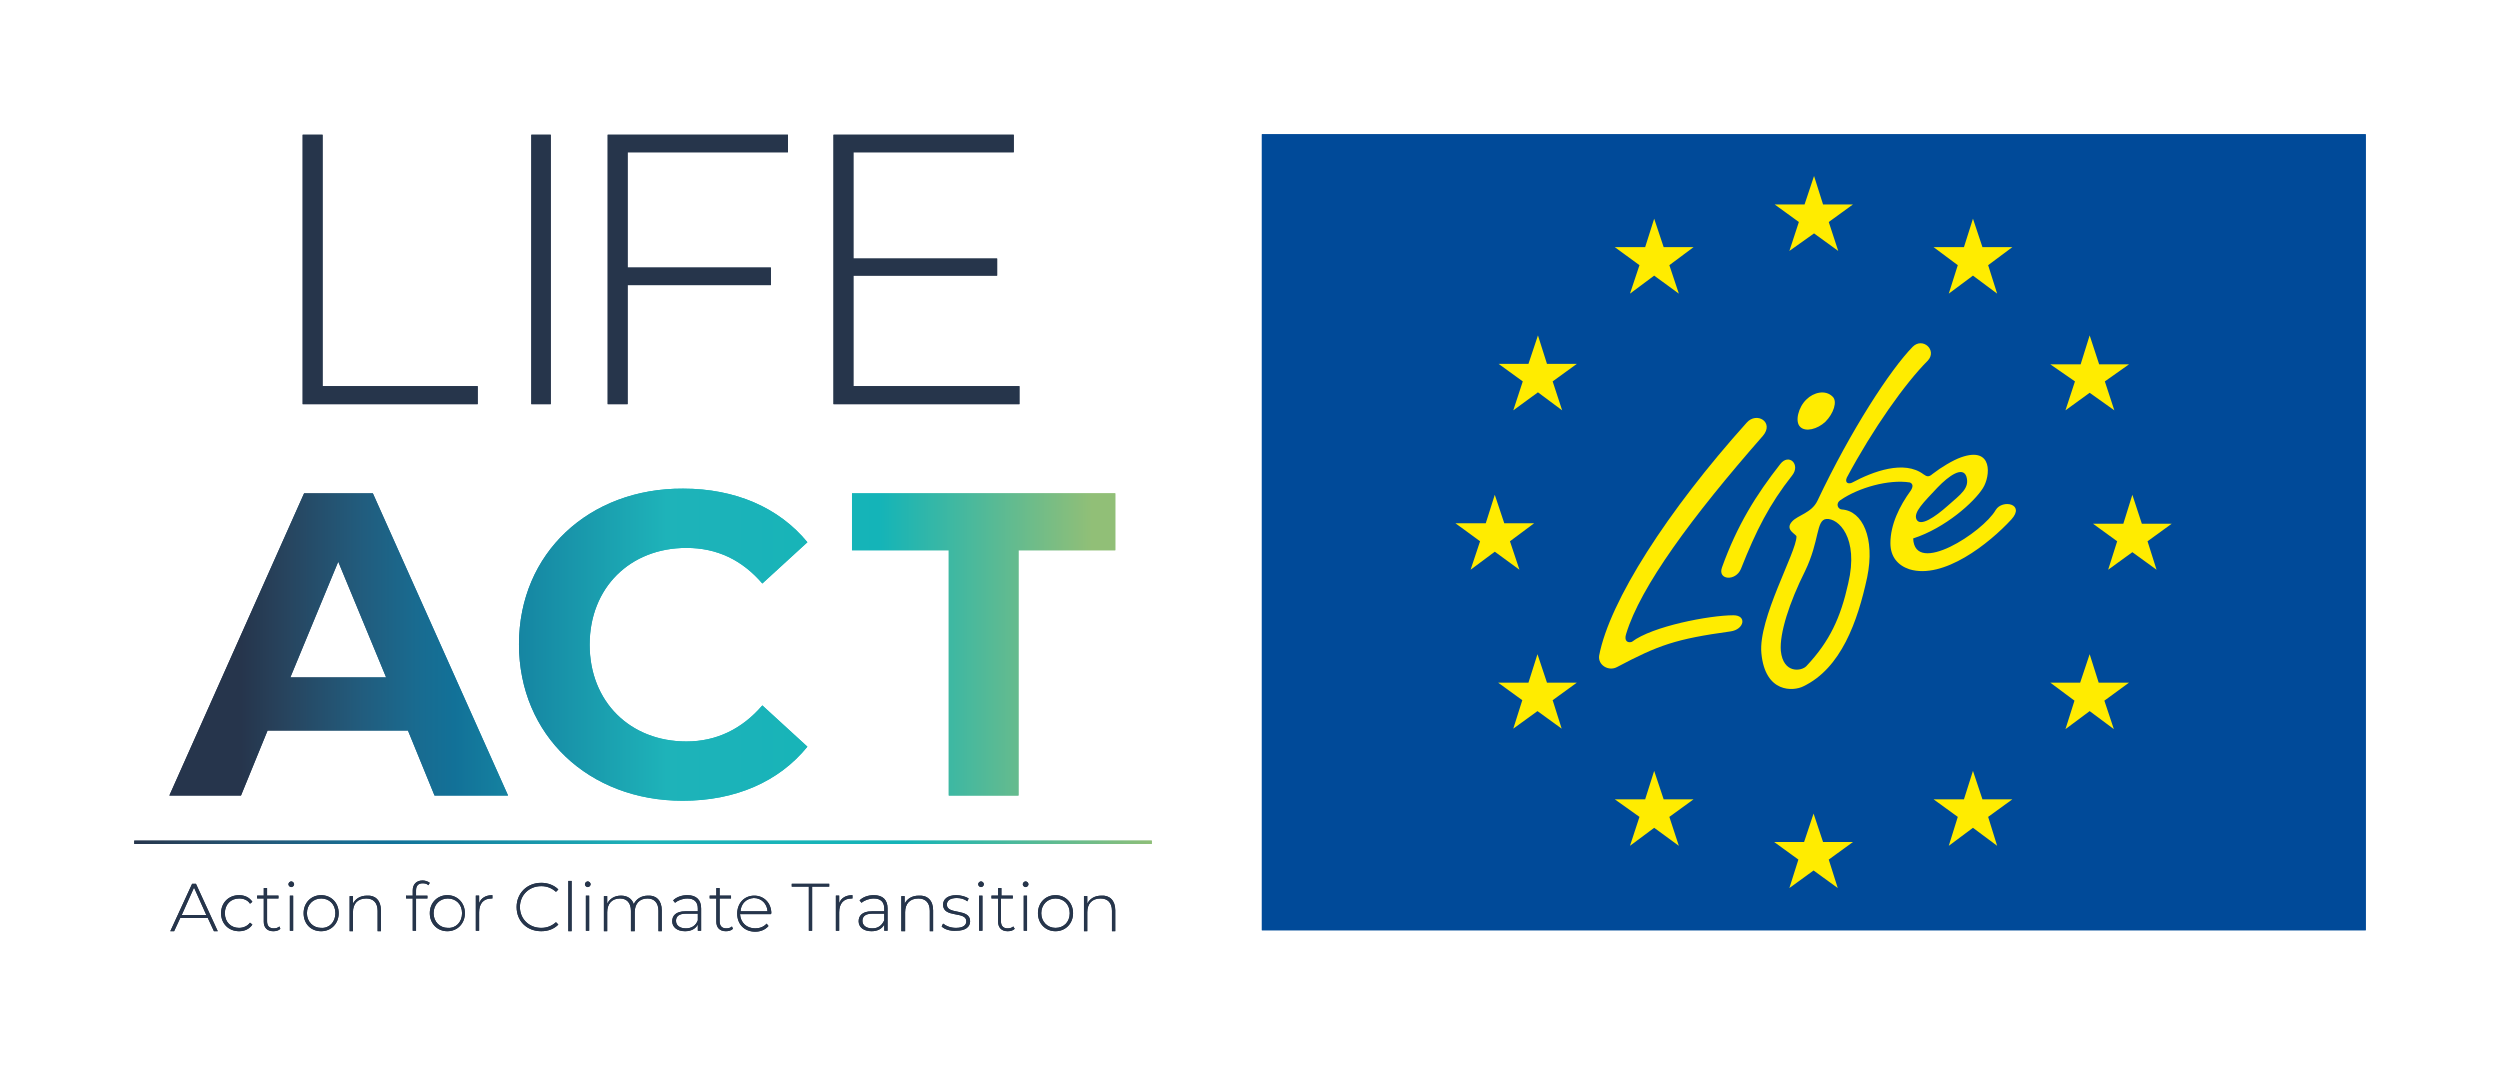 <?xml version="1.0" encoding="utf-8"?>
<!-- Generator: Adobe Illustrator 27.9.0, SVG Export Plug-In . SVG Version: 6.00 Build 0)  -->
<svg version="1.1" id="Layer_1" xmlns="http://www.w3.org/2000/svg" xmlns:xlink="http://www.w3.org/1999/xlink" x="0px" y="0px"
	 viewBox="0 0 527 224.7" style="enable-background:new 0 0 527 224.7;" xml:space="preserve">
<style type="text/css">
	.st0{fill:#26354B;}
	.st1{clip-path:url(#SVGID_00000170273535373016262790000000111920308675600528_);fill:#26354B;}
	
		.st2{clip-path:url(#SVGID_00000101791046636211693420000006437898632783459213_);fill:url(#SVGID_00000001625391750719965710000003260308684004469141_);}
	
		.st3{clip-path:url(#SVGID_00000039091986898104440950000000300940682295283895_);fill:url(#SVGID_00000109709899634253337690000017063948306746176385_);}
	.st4{clip-path:url(#SVGID_00000011021396402610471400000015037802051780487328_);fill:#26354B;}
	
		.st5{clip-path:url(#SVGID_00000145739020808149420960000014236007068476544659_);fill:url(#SVGID_00000112624595983076321700000002013939954384796814_);}
	
		.st6{clip-path:url(#SVGID_00000141444455015893712390000005121318554970346914_);fill:url(#SVGID_00000008859754216889440310000007228840092074844800_);}
	.st7{fill:#004A99;}
	.st8{fill-rule:evenodd;clip-rule:evenodd;fill:#FFEC00;}
	
		.st9{clip-path:url(#SVGID_00000086656430809522910460000009576178837946085265_);fill-rule:evenodd;clip-rule:evenodd;fill:#FFEC00;}
	
		.st10{clip-path:url(#SVGID_00000136386952583892315900000012346459043071464869_);fill-rule:evenodd;clip-rule:evenodd;fill:#FFEC00;}
</style>
<g>
	<path class="st0" d="M40.9,187.1l2.6,5.8h-5.2L40.9,187.1z M40.5,186.3l-4.6,10h0.8l1.3-2.8h5.8l1.3,2.8h0.8l-4.6-10H40.5z"/>
	<g>
		<defs>
			<rect id="SVGID_1_" x="28.3" y="28.4" width="214.5" height="167.9"/>
		</defs>
		<clipPath id="SVGID_00000109028072891911952220000010960881544024192384_">
			<use xlink:href="#SVGID_1_"  style="overflow:visible;"/>
		</clipPath>
		<path style="clip-path:url(#SVGID_00000109028072891911952220000010960881544024192384_);fill:#26354B;" d="M46.6,192.5
			c0-2.2,1.6-3.8,3.8-3.8c1.2,0,2.2,0.5,2.8,1.4l-0.5,0.4c-0.5-0.8-1.4-1.1-2.3-1.1c-1.8,0-3,1.3-3,3.1c0,1.9,1.3,3.1,3,3.1
			c0.9,0,1.8-0.4,2.3-1.1l0.5,0.4c-0.6,0.9-1.6,1.4-2.8,1.4C48.2,196.3,46.6,194.7,46.6,192.5"/>
		<path style="clip-path:url(#SVGID_00000109028072891911952220000010960881544024192384_);fill:#26354B;" d="M59.1,195.8
			c-0.4,0.4-1,0.5-1.5,0.5c-1.3,0-2-0.8-2-2v-4.9h-1.4v-0.6h1.4v-1.6h0.7v1.6h2.4v0.6h-2.4v4.8c0,1,0.5,1.5,1.4,1.5
			c0.4,0,0.9-0.1,1.2-0.4L59.1,195.8z"/>
		<path style="clip-path:url(#SVGID_00000109028072891911952220000010960881544024192384_);fill:#26354B;" d="M60.8,186.4
			c0-0.3,0.3-0.6,0.6-0.6s0.6,0.3,0.6,0.6c0,0.3-0.3,0.6-0.6,0.6S60.8,186.7,60.8,186.4 M61.1,188.8h0.7v7.4h-0.7V188.8z"/>
		<path style="clip-path:url(#SVGID_00000109028072891911952220000010960881544024192384_);fill:#26354B;" d="M64,192.5
			c0-2.2,1.6-3.8,3.7-3.8c2.1,0,3.7,1.6,3.7,3.8c0,2.2-1.6,3.8-3.7,3.8C65.5,196.3,64,194.7,64,192.5 M70.7,192.5
			c0-1.9-1.3-3.1-3-3.1c-1.7,0-3,1.3-3,3.1s1.3,3.1,3,3.1C69.4,195.7,70.7,194.4,70.7,192.5"/>
		<path style="clip-path:url(#SVGID_00000109028072891911952220000010960881544024192384_);fill:#26354B;" d="M80.3,191.9v4.4h-0.7
			v-4.3c0-1.7-0.9-2.6-2.4-2.6c-1.8,0-2.8,1.1-2.8,2.9v4h-0.7v-7.4h0.7v1.6c0.5-1,1.5-1.7,3-1.7C79.1,188.7,80.3,189.8,80.3,191.9"
			/>
		<path style="clip-path:url(#SVGID_00000109028072891911952220000010960881544024192384_);fill:#26354B;" d="M87.7,187.7v1.1h2.4
			v0.6h-2.4v6.8H87v-6.8h-1.4v-0.6H87v-1.1c0-1.2,0.7-2.1,2.1-2.1c0.5,0,1.1,0.2,1.5,0.5l-0.3,0.5c-0.3-0.3-0.7-0.4-1.2-0.4
			C88.2,186.2,87.7,186.7,87.7,187.7"/>
		<path style="clip-path:url(#SVGID_00000109028072891911952220000010960881544024192384_);fill:#26354B;" d="M90.6,192.5
			c0-2.2,1.6-3.8,3.7-3.8s3.7,1.6,3.7,3.8c0,2.2-1.6,3.8-3.7,3.8S90.6,194.7,90.6,192.5 M97.4,192.5c0-1.9-1.3-3.1-3-3.1
			c-1.7,0-3,1.3-3,3.1s1.3,3.1,3,3.1C96.1,195.7,97.4,194.4,97.4,192.5"/>
		<path style="clip-path:url(#SVGID_00000109028072891911952220000010960881544024192384_);fill:#26354B;" d="M103.8,188.7v0.7
			c-0.1,0-0.1,0-0.2,0c-1.7,0-2.6,1.1-2.6,2.9v3.9h-0.7v-7.4h0.7v1.6C101.4,189.3,102.4,188.7,103.8,188.7"/>
		<path style="clip-path:url(#SVGID_00000109028072891911952220000010960881544024192384_);fill:#26354B;" d="M108.9,191.2
			c0-2.9,2.2-5.1,5.2-5.1c1.4,0,2.7,0.5,3.6,1.4l-0.5,0.5c-0.9-0.8-1.9-1.2-3.1-1.2c-2.6,0-4.5,1.9-4.5,4.4s1.9,4.4,4.5,4.4
			c1.2,0,2.2-0.4,3.1-1.2l0.5,0.5c-0.9,0.9-2.1,1.4-3.6,1.4C111.1,196.3,108.9,194.2,108.9,191.2"/>
		
			<rect x="119.8" y="185.7" style="clip-path:url(#SVGID_00000109028072891911952220000010960881544024192384_);fill:#26354B;" width="0.7" height="10.6"/>
		<path style="clip-path:url(#SVGID_00000109028072891911952220000010960881544024192384_);fill:#26354B;" d="M123.3,186.4
			c0-0.3,0.3-0.6,0.6-0.6s0.6,0.3,0.6,0.6c0,0.3-0.3,0.6-0.6,0.6S123.3,186.7,123.3,186.4 M123.5,188.8h0.7v7.4h-0.7V188.8z"/>
		<path style="clip-path:url(#SVGID_00000109028072891911952220000010960881544024192384_);fill:#26354B;" d="M139.5,191.9v4.4h-0.7
			v-4.3c0-1.7-0.9-2.6-2.3-2.6c-1.7,0-2.7,1.1-2.7,2.9v4H133v-4.3c0-1.7-0.9-2.6-2.3-2.6c-1.7,0-2.7,1.1-2.7,2.9v4h-0.7v-7.4h0.7
			v1.6c0.5-1,1.5-1.7,2.9-1.7c1.3,0,2.3,0.6,2.7,1.8c0.5-1.1,1.6-1.8,3-1.8C138.3,188.7,139.5,189.8,139.5,191.9"/>
		<path style="clip-path:url(#SVGID_00000109028072891911952220000010960881544024192384_);fill:#26354B;" d="M147.8,191.5v4.7h-0.7
			v-1.3c-0.5,0.9-1.4,1.4-2.7,1.4c-1.7,0-2.7-0.9-2.7-2.1c0-1.1,0.7-2.1,2.8-2.1h2.6v-0.6c0-1.4-0.8-2.1-2.2-2.1c-1,0-2,0.4-2.6,0.9
			l-0.4-0.5c0.7-0.7,1.8-1.1,3-1.1C146.8,188.7,147.8,189.7,147.8,191.5 M147.1,194v-1.4h-2.5c-1.5,0-2.1,0.6-2.1,1.5
			c0,1,0.8,1.6,2.1,1.6C145.8,195.7,146.7,195.1,147.1,194"/>
		<path style="clip-path:url(#SVGID_00000109028072891911952220000010960881544024192384_);fill:#26354B;" d="M154.5,195.8
			c-0.4,0.4-1,0.5-1.5,0.5c-1.3,0-2-0.8-2-2v-4.9h-1.4v-0.6h1.4v-1.6h0.7v1.6h2.4v0.6h-2.4v4.8c0,1,0.5,1.5,1.4,1.5
			c0.4,0,0.9-0.1,1.2-0.4L154.5,195.8z"/>
		<path style="clip-path:url(#SVGID_00000109028072891911952220000010960881544024192384_);fill:#26354B;" d="M162.5,192.7H156
			c0.1,1.8,1.4,3,3.2,3c0.9,0,1.8-0.3,2.4-1l0.4,0.5c-0.7,0.8-1.7,1.2-2.8,1.2c-2.3,0-3.8-1.6-3.8-3.8c0-2.2,1.5-3.8,3.6-3.8
			c2,0,3.6,1.5,3.6,3.8C162.5,192.5,162.5,192.6,162.5,192.7 M156.1,192.1h5.7c-0.1-1.6-1.3-2.8-2.9-2.8
			C157.3,189.4,156.2,190.5,156.1,192.1"/>
		<polygon style="clip-path:url(#SVGID_00000109028072891911952220000010960881544024192384_);fill:#26354B;" points="170.5,186.9 
			166.9,186.9 166.9,186.3 174.8,186.3 174.8,186.9 171.2,186.9 171.2,196.2 170.5,196.2 		"/>
		<path style="clip-path:url(#SVGID_00000109028072891911952220000010960881544024192384_);fill:#26354B;" d="M179.7,188.7v0.7
			c-0.1,0-0.1,0-0.2,0c-1.7,0-2.6,1.1-2.6,2.9v3.9h-0.7v-7.4h0.7v1.6C177.3,189.3,178.3,188.7,179.7,188.7"/>
		<path style="clip-path:url(#SVGID_00000109028072891911952220000010960881544024192384_);fill:#26354B;" d="M187.1,191.5v4.7h-0.7
			v-1.3c-0.5,0.9-1.4,1.4-2.7,1.4c-1.7,0-2.7-0.9-2.7-2.1c0-1.1,0.7-2.1,2.8-2.1h2.6v-0.6c0-1.4-0.8-2.1-2.2-2.1c-1,0-2,0.4-2.6,0.9
			l-0.4-0.5c0.7-0.7,1.8-1.1,3-1.1C186.1,188.7,187.1,189.7,187.1,191.5 M186.4,194v-1.4h-2.5c-1.5,0-2.1,0.6-2.1,1.5
			c0,1,0.8,1.6,2.1,1.6C185.1,195.7,185.9,195.1,186.4,194"/>
		<path style="clip-path:url(#SVGID_00000109028072891911952220000010960881544024192384_);fill:#26354B;" d="M196.7,191.9v4.4H196
			v-4.3c0-1.7-0.9-2.6-2.4-2.6c-1.8,0-2.8,1.1-2.8,2.9v4H190v-7.4h0.7v1.6c0.5-1,1.5-1.7,3-1.7C195.5,188.7,196.7,189.8,196.7,191.9
			"/>
		<path style="clip-path:url(#SVGID_00000109028072891911952220000010960881544024192384_);fill:#26354B;" d="M198.5,195.3l0.3-0.6
			c0.6,0.5,1.6,0.9,2.7,0.9c1.6,0,2.2-0.6,2.2-1.4c0-2.2-4.9-0.6-4.9-3.5c0-1.1,0.9-2,2.8-2c0.9,0,2,0.3,2.6,0.7l-0.3,0.6
			c-0.6-0.5-1.4-0.7-2.2-0.7c-1.5,0-2.1,0.6-2.1,1.4c0,2.2,4.9,0.7,4.9,3.5c0,1.2-1,2-2.9,2C200.3,196.3,199.1,195.9,198.5,195.3"/>
		<path style="clip-path:url(#SVGID_00000109028072891911952220000010960881544024192384_);fill:#26354B;" d="M206.2,186.4
			c0-0.3,0.3-0.6,0.6-0.6c0.3,0,0.6,0.3,0.6,0.6c0,0.3-0.3,0.6-0.6,0.6C206.5,187,206.2,186.7,206.2,186.4 M206.4,188.8h0.7v7.4
			h-0.7V188.8z"/>
		<path style="clip-path:url(#SVGID_00000109028072891911952220000010960881544024192384_);fill:#26354B;" d="M213.9,195.8
			c-0.4,0.4-1,0.5-1.5,0.5c-1.3,0-2-0.8-2-2v-4.9h-1.4v-0.6h1.4v-1.6h0.7v1.6h2.4v0.6H211v4.8c0,1,0.5,1.5,1.4,1.5
			c0.4,0,0.9-0.1,1.2-0.4L213.9,195.8z"/>
		<path style="clip-path:url(#SVGID_00000109028072891911952220000010960881544024192384_);fill:#26354B;" d="M215.6,186.4
			c0-0.3,0.3-0.6,0.6-0.6c0.3,0,0.6,0.3,0.6,0.6c0,0.3-0.3,0.6-0.6,0.6C215.9,187,215.6,186.7,215.6,186.4 M215.8,188.8h0.7v7.4
			h-0.7V188.8z"/>
		<path style="clip-path:url(#SVGID_00000109028072891911952220000010960881544024192384_);fill:#26354B;" d="M218.8,192.5
			c0-2.2,1.6-3.8,3.7-3.8s3.7,1.6,3.7,3.8c0,2.2-1.6,3.8-3.7,3.8S218.8,194.7,218.8,192.5 M225.5,192.5c0-1.9-1.3-3.1-3-3.1
			s-3,1.3-3,3.1s1.3,3.1,3,3.1S225.5,194.4,225.5,192.5"/>
		<path style="clip-path:url(#SVGID_00000109028072891911952220000010960881544024192384_);fill:#26354B;" d="M235.1,191.9v4.4h-0.7
			v-4.3c0-1.7-0.9-2.6-2.4-2.6c-1.8,0-2.8,1.1-2.8,2.9v4h-0.7v-7.4h0.7v1.6c0.5-1,1.5-1.7,3-1.7
			C233.9,188.7,235.1,189.8,235.1,191.9"/>
	</g>
	<g>
		<defs>
			<rect id="SVGID_00000126300249080616673820000015101405337864580528_" x="28.3" y="177.2" width="214.5" height="0.7"/>
		</defs>
		<clipPath id="SVGID_00000083084250017049126460000011490187086775604631_">
			<use xlink:href="#SVGID_00000126300249080616673820000015101405337864580528_"  style="overflow:visible;"/>
		</clipPath>
		
			<linearGradient id="SVGID_00000013876775667794016200000018139920369143162250_" gradientUnits="userSpaceOnUse" x1="-283.359" y1="467.201" x2="-282.359" y2="467.201" gradientTransform="matrix(214.489 0 0 -214.489 60805.82 100387.258)">
			<stop  offset="0" style="stop-color:#26354C"/>
			<stop  offset="5.204956e-02" style="stop-color:#27445E"/>
			<stop  offset="0.137" style="stop-color:#225B7C"/>
			<stop  offset="0.206" style="stop-color:#196B90"/>
			<stop  offset="0.25" style="stop-color:#127198"/>
			<stop  offset="0.5" style="stop-color:#1EB3B9"/>
			<stop  offset="0.75" style="stop-color:#14B4B8"/>
			<stop  offset="1" style="stop-color:#91BF77"/>
		</linearGradient>
		
			<rect x="28.3" y="177.2" style="clip-path:url(#SVGID_00000083084250017049126460000011490187086775604631_);fill:url(#SVGID_00000013876775667794016200000018139920369143162250_);" width="214.5" height="0.7"/>
	</g>
	<g>
		<defs>
			<path id="SVGID_00000030453174508035208150000000251593083712917685_" d="M71.3,118.4l10.1,24.4H61.2L71.3,118.4z M64.1,104
				l-28.4,63.7h15.1l5.6-13.7H86l5.6,13.7h15.5L78.6,104H64.1z M179.6,104v12H200v51.7h14.7V116h20.4v-12H179.6z M109.4,135.8
				c0,19.2,14.7,33,34.5,33c11.1,0,20.3-4,26.3-11.4l-9.5-8.7c-4.3,5-9.7,7.6-16,7.6c-11.9,0-20.4-8.4-20.4-20.4
				c0-12,8.5-20.4,20.4-20.4c6.4,0,11.7,2.5,16,7.5l9.5-8.7c-6-7.3-15.2-11.3-26.2-11.3C124.2,102.9,109.4,116.6,109.4,135.8"/>
		</defs>
		<clipPath id="SVGID_00000153678604578341723760000002817436825445036715_">
			<use xlink:href="#SVGID_00000030453174508035208150000000251593083712917685_"  style="overflow:visible;"/>
		</clipPath>
		
			<linearGradient id="SVGID_00000077326287660724739810000011595544385973409212_" gradientUnits="userSpaceOnUse" x1="-283.074" y1="467.346" x2="-282.074" y2="467.346" gradientTransform="matrix(179.411 0 0 -179.411 50837.426 83982.727)">
			<stop  offset="0" style="stop-color:#26354C"/>
			<stop  offset="5.204956e-02" style="stop-color:#27445E"/>
			<stop  offset="0.137" style="stop-color:#225B7C"/>
			<stop  offset="0.206" style="stop-color:#196B90"/>
			<stop  offset="0.25" style="stop-color:#127198"/>
			<stop  offset="0.5" style="stop-color:#1EB3B9"/>
			<stop  offset="0.75" style="stop-color:#14B4B8"/>
			<stop  offset="1" style="stop-color:#91BF77"/>
		</linearGradient>
		
			<rect x="35.7" y="102.9" style="clip-path:url(#SVGID_00000153678604578341723760000002817436825445036715_);fill:url(#SVGID_00000077326287660724739810000011595544385973409212_);" width="199.4" height="65.9"/>
	</g>
	<polygon class="st0" points="63.8,28.4 63.8,85.2 100.7,85.2 100.7,81.4 68,81.4 68,28.4 	"/>
	<rect x="112" y="28.4" class="st0" width="4.1" height="56.8"/>
	<polygon class="st0" points="128.1,28.4 128.1,85.2 132.3,85.2 132.3,60.1 162.5,60.1 162.5,56.4 132.3,56.4 132.3,32.1 
		166.1,32.1 166.1,28.4 	"/>
	<polygon class="st0" points="175.7,28.4 175.7,85.2 214.9,85.2 214.9,81.4 179.9,81.4 179.9,58.1 210.2,58.1 210.2,54.5 
		179.9,54.5 179.9,32.1 213.7,32.1 213.7,28.4 	"/>
	<path class="st0" d="M40.9,187.1l2.6,5.8h-5.2L40.9,187.1z M40.5,186.3l-4.6,10h0.8l1.3-2.8h5.8l1.3,2.8h0.8l-4.6-10H40.5z"/>
	<g>
		<defs>
			<rect id="SVGID_00000000905081916247674780000018446340606894847111_" x="28.3" y="28.4" width="214.5" height="167.9"/>
		</defs>
		<clipPath id="SVGID_00000152231442221712420530000007330881841310421419_">
			<use xlink:href="#SVGID_00000000905081916247674780000018446340606894847111_"  style="overflow:visible;"/>
		</clipPath>
		<path style="clip-path:url(#SVGID_00000152231442221712420530000007330881841310421419_);fill:#26354B;" d="M46.6,192.5
			c0-2.2,1.6-3.8,3.8-3.8c1.2,0,2.2,0.5,2.8,1.4l-0.5,0.4c-0.5-0.8-1.4-1.1-2.3-1.1c-1.8,0-3,1.3-3,3.1c0,1.9,1.3,3.1,3,3.1
			c0.9,0,1.8-0.4,2.3-1.1l0.5,0.4c-0.6,0.9-1.6,1.4-2.8,1.4C48.2,196.3,46.6,194.7,46.6,192.5"/>
		<path style="clip-path:url(#SVGID_00000152231442221712420530000007330881841310421419_);fill:#26354B;" d="M59.1,195.8
			c-0.4,0.4-1,0.5-1.5,0.5c-1.3,0-2-0.8-2-2v-4.9h-1.4v-0.6h1.4v-1.6h0.7v1.6h2.4v0.6h-2.4v4.8c0,1,0.5,1.5,1.4,1.5
			c0.4,0,0.9-0.1,1.2-0.4L59.1,195.8z"/>
		<path style="clip-path:url(#SVGID_00000152231442221712420530000007330881841310421419_);fill:#26354B;" d="M60.8,186.4
			c0-0.3,0.3-0.6,0.6-0.6s0.6,0.3,0.6,0.6c0,0.3-0.3,0.6-0.6,0.6S60.8,186.7,60.8,186.4 M61.1,188.8h0.7v7.4h-0.7V188.8z"/>
		<path style="clip-path:url(#SVGID_00000152231442221712420530000007330881841310421419_);fill:#26354B;" d="M64,192.5
			c0-2.2,1.6-3.8,3.7-3.8c2.1,0,3.7,1.6,3.7,3.8c0,2.2-1.6,3.8-3.7,3.8C65.5,196.3,64,194.7,64,192.5 M70.7,192.5
			c0-1.9-1.3-3.1-3-3.1c-1.7,0-3,1.3-3,3.1s1.3,3.1,3,3.1C69.4,195.7,70.7,194.4,70.7,192.5"/>
		<path style="clip-path:url(#SVGID_00000152231442221712420530000007330881841310421419_);fill:#26354B;" d="M80.3,191.9v4.4h-0.7
			v-4.3c0-1.7-0.9-2.6-2.4-2.6c-1.8,0-2.8,1.1-2.8,2.9v4h-0.7v-7.4h0.7v1.6c0.5-1,1.5-1.7,3-1.7C79.1,188.7,80.3,189.8,80.3,191.9"
			/>
		<path style="clip-path:url(#SVGID_00000152231442221712420530000007330881841310421419_);fill:#26354B;" d="M87.7,187.7v1.1h2.4
			v0.6h-2.4v6.8H87v-6.8h-1.4v-0.6H87v-1.1c0-1.2,0.7-2.1,2.1-2.1c0.5,0,1.1,0.2,1.5,0.5l-0.3,0.5c-0.3-0.3-0.7-0.4-1.2-0.4
			C88.2,186.2,87.7,186.7,87.7,187.7"/>
		<path style="clip-path:url(#SVGID_00000152231442221712420530000007330881841310421419_);fill:#26354B;" d="M90.6,192.5
			c0-2.2,1.6-3.8,3.7-3.8s3.7,1.6,3.7,3.8c0,2.2-1.6,3.8-3.7,3.8S90.6,194.7,90.6,192.5 M97.4,192.5c0-1.9-1.3-3.1-3-3.1
			c-1.7,0-3,1.3-3,3.1s1.3,3.1,3,3.1C96.1,195.7,97.4,194.4,97.4,192.5"/>
		<path style="clip-path:url(#SVGID_00000152231442221712420530000007330881841310421419_);fill:#26354B;" d="M103.8,188.7v0.7
			c-0.1,0-0.1,0-0.2,0c-1.7,0-2.6,1.1-2.6,2.9v3.9h-0.7v-7.4h0.7v1.6C101.4,189.3,102.4,188.7,103.8,188.7"/>
		<path style="clip-path:url(#SVGID_00000152231442221712420530000007330881841310421419_);fill:#26354B;" d="M108.9,191.2
			c0-2.9,2.2-5.1,5.2-5.1c1.4,0,2.7,0.5,3.6,1.4l-0.5,0.5c-0.9-0.8-1.9-1.2-3.1-1.2c-2.6,0-4.5,1.9-4.5,4.4s1.9,4.4,4.5,4.4
			c1.2,0,2.2-0.4,3.1-1.2l0.5,0.5c-0.9,0.9-2.1,1.4-3.6,1.4C111.1,196.3,108.9,194.2,108.9,191.2"/>
		
			<rect x="119.8" y="185.7" style="clip-path:url(#SVGID_00000152231442221712420530000007330881841310421419_);fill:#26354B;" width="0.7" height="10.6"/>
		<path style="clip-path:url(#SVGID_00000152231442221712420530000007330881841310421419_);fill:#26354B;" d="M123.3,186.4
			c0-0.3,0.3-0.6,0.6-0.6s0.6,0.3,0.6,0.6c0,0.3-0.3,0.6-0.6,0.6S123.3,186.7,123.3,186.4 M123.5,188.8h0.7v7.4h-0.7V188.8z"/>
		<path style="clip-path:url(#SVGID_00000152231442221712420530000007330881841310421419_);fill:#26354B;" d="M139.5,191.9v4.4h-0.7
			v-4.3c0-1.7-0.9-2.6-2.3-2.6c-1.7,0-2.7,1.1-2.7,2.9v4H133v-4.3c0-1.7-0.9-2.6-2.3-2.6c-1.7,0-2.7,1.1-2.7,2.9v4h-0.7v-7.4h0.7
			v1.6c0.5-1,1.5-1.7,2.9-1.7c1.3,0,2.3,0.6,2.7,1.8c0.5-1.1,1.6-1.8,3-1.8C138.3,188.7,139.5,189.8,139.5,191.9"/>
		<path style="clip-path:url(#SVGID_00000152231442221712420530000007330881841310421419_);fill:#26354B;" d="M147.8,191.5v4.7h-0.7
			v-1.3c-0.5,0.9-1.4,1.4-2.7,1.4c-1.7,0-2.7-0.9-2.7-2.1c0-1.1,0.7-2.1,2.8-2.1h2.6v-0.6c0-1.4-0.8-2.1-2.2-2.1c-1,0-2,0.4-2.6,0.9
			l-0.4-0.5c0.7-0.7,1.8-1.1,3-1.1C146.8,188.7,147.8,189.7,147.8,191.5 M147.1,194v-1.4h-2.5c-1.5,0-2.1,0.6-2.1,1.5
			c0,1,0.8,1.6,2.1,1.6C145.8,195.7,146.7,195.1,147.1,194"/>
		<path style="clip-path:url(#SVGID_00000152231442221712420530000007330881841310421419_);fill:#26354B;" d="M154.5,195.8
			c-0.4,0.4-1,0.5-1.5,0.5c-1.3,0-2-0.8-2-2v-4.9h-1.4v-0.6h1.4v-1.6h0.7v1.6h2.4v0.6h-2.4v4.8c0,1,0.5,1.5,1.4,1.5
			c0.4,0,0.9-0.1,1.2-0.4L154.5,195.8z"/>
		<path style="clip-path:url(#SVGID_00000152231442221712420530000007330881841310421419_);fill:#26354B;" d="M162.5,192.7H156
			c0.1,1.8,1.4,3,3.2,3c0.9,0,1.8-0.3,2.4-1l0.4,0.5c-0.7,0.8-1.7,1.2-2.8,1.2c-2.3,0-3.8-1.6-3.8-3.8c0-2.2,1.5-3.8,3.6-3.8
			c2,0,3.6,1.5,3.6,3.8C162.5,192.5,162.5,192.6,162.5,192.7 M156.1,192.1h5.7c-0.1-1.6-1.3-2.8-2.9-2.8
			C157.3,189.4,156.2,190.5,156.1,192.1"/>
		<polygon style="clip-path:url(#SVGID_00000152231442221712420530000007330881841310421419_);fill:#26354B;" points="170.5,186.9 
			166.9,186.9 166.9,186.3 174.8,186.3 174.8,186.9 171.2,186.9 171.2,196.2 170.5,196.2 		"/>
		<path style="clip-path:url(#SVGID_00000152231442221712420530000007330881841310421419_);fill:#26354B;" d="M179.7,188.7v0.7
			c-0.1,0-0.1,0-0.2,0c-1.7,0-2.6,1.1-2.6,2.9v3.9h-0.7v-7.4h0.7v1.6C177.3,189.3,178.3,188.7,179.7,188.7"/>
		<path style="clip-path:url(#SVGID_00000152231442221712420530000007330881841310421419_);fill:#26354B;" d="M187.1,191.5v4.7h-0.7
			v-1.3c-0.5,0.9-1.4,1.4-2.7,1.4c-1.7,0-2.7-0.9-2.7-2.1c0-1.1,0.7-2.1,2.8-2.1h2.6v-0.6c0-1.4-0.8-2.1-2.2-2.1c-1,0-2,0.4-2.6,0.9
			l-0.4-0.5c0.7-0.7,1.8-1.1,3-1.1C186.1,188.7,187.1,189.7,187.1,191.5 M186.4,194v-1.4h-2.5c-1.5,0-2.1,0.6-2.1,1.5
			c0,1,0.8,1.6,2.1,1.6C185.1,195.7,185.9,195.1,186.4,194"/>
		<path style="clip-path:url(#SVGID_00000152231442221712420530000007330881841310421419_);fill:#26354B;" d="M196.7,191.9v4.4H196
			v-4.3c0-1.7-0.9-2.6-2.4-2.6c-1.8,0-2.8,1.1-2.8,2.9v4H190v-7.4h0.7v1.6c0.5-1,1.5-1.7,3-1.7C195.5,188.7,196.7,189.8,196.7,191.9
			"/>
		<path style="clip-path:url(#SVGID_00000152231442221712420530000007330881841310421419_);fill:#26354B;" d="M198.5,195.3l0.3-0.6
			c0.6,0.5,1.6,0.9,2.7,0.9c1.6,0,2.2-0.6,2.2-1.4c0-2.2-4.9-0.6-4.9-3.5c0-1.1,0.9-2,2.8-2c0.9,0,2,0.3,2.6,0.7l-0.3,0.6
			c-0.6-0.5-1.4-0.7-2.2-0.7c-1.5,0-2.1,0.6-2.1,1.4c0,2.2,4.9,0.7,4.9,3.5c0,1.2-1,2-2.9,2C200.3,196.3,199.1,195.9,198.5,195.3"/>
		<path style="clip-path:url(#SVGID_00000152231442221712420530000007330881841310421419_);fill:#26354B;" d="M206.2,186.4
			c0-0.3,0.3-0.6,0.6-0.6c0.3,0,0.6,0.3,0.6,0.6c0,0.3-0.3,0.6-0.6,0.6C206.5,187,206.2,186.7,206.2,186.4 M206.4,188.8h0.7v7.4
			h-0.7V188.8z"/>
		<path style="clip-path:url(#SVGID_00000152231442221712420530000007330881841310421419_);fill:#26354B;" d="M213.9,195.8
			c-0.4,0.4-1,0.5-1.5,0.5c-1.3,0-2-0.8-2-2v-4.9h-1.4v-0.6h1.4v-1.6h0.7v1.6h2.4v0.6H211v4.8c0,1,0.5,1.5,1.4,1.5
			c0.4,0,0.9-0.1,1.2-0.4L213.9,195.8z"/>
		<path style="clip-path:url(#SVGID_00000152231442221712420530000007330881841310421419_);fill:#26354B;" d="M215.6,186.4
			c0-0.3,0.3-0.6,0.6-0.6c0.3,0,0.6,0.3,0.6,0.6c0,0.3-0.3,0.6-0.6,0.6C215.9,187,215.6,186.7,215.6,186.4 M215.8,188.8h0.7v7.4
			h-0.7V188.8z"/>
		<path style="clip-path:url(#SVGID_00000152231442221712420530000007330881841310421419_);fill:#26354B;" d="M218.8,192.5
			c0-2.2,1.6-3.8,3.7-3.8s3.7,1.6,3.7,3.8c0,2.2-1.6,3.8-3.7,3.8S218.8,194.7,218.8,192.5 M225.5,192.5c0-1.9-1.3-3.1-3-3.1
			s-3,1.3-3,3.1s1.3,3.1,3,3.1S225.5,194.4,225.5,192.5"/>
		<path style="clip-path:url(#SVGID_00000152231442221712420530000007330881841310421419_);fill:#26354B;" d="M235.1,191.9v4.4h-0.7
			v-4.3c0-1.7-0.9-2.6-2.4-2.6c-1.8,0-2.8,1.1-2.8,2.9v4h-0.7v-7.4h0.7v1.6c0.5-1,1.5-1.7,3-1.7
			C233.9,188.7,235.1,189.8,235.1,191.9"/>
	</g>
	<g>
		<defs>
			<rect id="SVGID_00000102524211058117388500000011273500374942390175_" x="28.3" y="177.2" width="214.5" height="0.7"/>
		</defs>
		<clipPath id="SVGID_00000103253463971053590880000002456356381123286659_">
			<use xlink:href="#SVGID_00000102524211058117388500000011273500374942390175_"  style="overflow:visible;"/>
		</clipPath>
		
			<linearGradient id="SVGID_00000058557638265125207720000008691252223211698825_" gradientUnits="userSpaceOnUse" x1="-283.359" y1="467.201" x2="-282.359" y2="467.201" gradientTransform="matrix(214.489 0 0 -214.489 60805.82 100387.258)">
			<stop  offset="0" style="stop-color:#26354C"/>
			<stop  offset="5.204956e-02" style="stop-color:#27445E"/>
			<stop  offset="0.137" style="stop-color:#225B7C"/>
			<stop  offset="0.206" style="stop-color:#196B90"/>
			<stop  offset="0.25" style="stop-color:#127198"/>
			<stop  offset="0.5" style="stop-color:#1EB3B9"/>
			<stop  offset="0.75" style="stop-color:#14B4B8"/>
			<stop  offset="1" style="stop-color:#91BF77"/>
		</linearGradient>
		
			<rect x="28.3" y="177.2" style="clip-path:url(#SVGID_00000103253463971053590880000002456356381123286659_);fill:url(#SVGID_00000058557638265125207720000008691252223211698825_);" width="214.5" height="0.7"/>
	</g>
	<g>
		<defs>
			<path id="SVGID_00000105410637126773196820000004841774668800752554_" d="M71.3,118.4l10.1,24.4H61.2L71.3,118.4z M64.1,104
				l-28.4,63.7h15.1l5.6-13.7H86l5.6,13.7h15.5L78.6,104H64.1z M179.6,104v12H200v51.7h14.7V116h20.4v-12H179.6z M109.4,135.8
				c0,19.2,14.7,33,34.5,33c11.1,0,20.3-4,26.3-11.4l-9.5-8.7c-4.3,5-9.7,7.6-16,7.6c-11.9,0-20.4-8.4-20.4-20.4
				c0-12,8.5-20.4,20.4-20.4c6.4,0,11.7,2.5,16,7.5l9.5-8.7c-6-7.3-15.2-11.3-26.2-11.3C124.2,102.9,109.4,116.6,109.4,135.8"/>
		</defs>
		<clipPath id="SVGID_00000129914917447892603240000003239805215563819397_">
			<use xlink:href="#SVGID_00000105410637126773196820000004841774668800752554_"  style="overflow:visible;"/>
		</clipPath>
		
			<linearGradient id="SVGID_00000147908922703689716940000017418580402847746437_" gradientUnits="userSpaceOnUse" x1="-283.074" y1="467.346" x2="-282.074" y2="467.346" gradientTransform="matrix(179.411 0 0 -179.411 50837.426 83982.727)">
			<stop  offset="0" style="stop-color:#26354C"/>
			<stop  offset="5.204956e-02" style="stop-color:#27445E"/>
			<stop  offset="0.137" style="stop-color:#225B7C"/>
			<stop  offset="0.206" style="stop-color:#196B90"/>
			<stop  offset="0.25" style="stop-color:#127198"/>
			<stop  offset="0.5" style="stop-color:#1EB3B9"/>
			<stop  offset="0.75" style="stop-color:#14B4B8"/>
			<stop  offset="1" style="stop-color:#91BF77"/>
		</linearGradient>
		
			<rect x="35.7" y="102.9" style="clip-path:url(#SVGID_00000129914917447892603240000003239805215563819397_);fill:url(#SVGID_00000147908922703689716940000017418580402847746437_);" width="199.4" height="65.9"/>
	</g>
	<polygon class="st0" points="63.8,28.4 63.8,85.2 100.7,85.2 100.7,81.4 68,81.4 68,28.4 	"/>
	<rect x="112" y="28.4" class="st0" width="4.1" height="56.8"/>
	<polygon class="st0" points="128.1,28.4 128.1,85.2 132.3,85.2 132.3,60.1 162.5,60.1 162.5,56.4 132.3,56.4 132.3,32.1 
		166.1,32.1 166.1,28.4 	"/>
	<polygon class="st0" points="175.7,28.4 175.7,85.2 214.9,85.2 214.9,81.4 179.9,81.4 179.9,58.1 210.2,58.1 210.2,54.5 
		179.9,54.5 179.9,32.1 213.7,32.1 213.7,28.4 	"/>
	<g>
		<rect x="266" y="28.3" class="st7" width="232.7" height="167.8"/>
		<polygon class="st8" points="329.3,86.5 324.2,82.7 319,86.5 321,80.4 315.9,76.7 322.2,76.7 324.2,70.7 326.1,76.7 332.4,76.7 
			327.3,80.4 		"/>
		<polygon class="st8" points="353.9,61.9 348.7,58.1 343.6,61.9 345.6,55.9 340.4,52.1 346.8,52.1 348.7,46.1 350.7,52.1 357,52.1 
			351.9,55.9 		"/>
		<polygon class="st8" points="387.5,52.9 382.4,49.2 377.2,52.9 379.2,46.8 374.1,43.1 380.4,43.1 382.4,37.1 384.3,43.1 
			390.6,43.1 385.5,46.8 		"/>
		<polygon class="st8" points="421,61.9 415.9,58.1 410.8,61.9 412.7,55.9 407.6,52.1 414,52.1 415.9,46.1 417.9,52.1 424.2,52.1 
			419.1,55.9 		"/>
		<polygon class="st8" points="445.7,86.5 440.5,82.8 435.4,86.5 437.4,80.4 432.2,76.8 438.6,76.8 440.5,70.7 442.5,76.8 
			448.8,76.8 443.7,80.4 		"/>
		<polygon class="st8" points="454.6,120.1 449.5,116.4 444.4,120.1 446.3,114.1 441.2,110.4 447.6,110.4 449.5,104.3 451.5,110.4 
			457.8,110.4 452.7,114.1 		"/>
		<polygon class="st8" points="445.6,153.7 440.5,149.9 435.4,153.7 437.3,147.7 432.2,143.9 438.5,143.9 440.5,137.9 442.4,143.9 
			448.8,143.9 443.6,147.7 		"/>
		<polygon class="st8" points="421,178.3 415.9,174.5 410.8,178.3 412.7,172.2 407.6,168.5 414,168.5 415.9,162.5 417.9,168.5 
			424.2,168.5 419.1,172.2 		"/>
		<polygon class="st8" points="387.4,187.2 382.3,183.5 377.2,187.2 379.1,181.2 374,177.5 380.3,177.5 382.3,171.5 384.3,177.5 
			390.6,177.5 385.5,181.2 		"/>
		<polygon class="st8" points="353.9,178.3 348.7,174.5 343.6,178.3 345.6,172.2 340.4,168.5 346.8,168.5 348.7,162.5 350.7,168.5 
			357,168.5 351.9,172.2 		"/>
		<polygon class="st8" points="329.2,153.6 324.1,149.9 319,153.6 320.9,147.6 315.8,143.9 322.2,143.9 324.1,137.9 326.1,143.9 
			332.4,143.9 327.3,147.6 		"/>
		<polygon class="st8" points="320.3,120.1 315.1,116.3 310,120.1 312,114.1 306.8,110.3 313.2,110.3 315.1,104.3 317.1,110.3 
			323.4,110.3 318.3,114.1 		"/>
		<g>
			<defs>
				<rect id="SVGID_00000040571446520166721580000004553381046392465280_" x="266" y="28.3" width="232.7" height="167.8"/>
			</defs>
			<clipPath id="SVGID_00000135664825404914259850000002614415997124753838_">
				<use xlink:href="#SVGID_00000040571446520166721580000004553381046392465280_"  style="overflow:visible;"/>
			</clipPath>
			
				<path style="clip-path:url(#SVGID_00000135664825404914259850000002614415997124753838_);fill-rule:evenodd;clip-rule:evenodd;fill:#FFEC00;" d="
				M371.6,91.9c-15,17.1-25.8,31.8-28.8,41.7c-0.5,1.5,0.3,2,1.2,1.7c4.3-3.3,16.4-5.6,21.4-5.6c2.9,0,2.3,3-0.6,3.4
				c-11.6,1.6-15.2,2.9-23.9,7.5c-1.8,1-4.1-0.4-3.8-2.4c2.2-11.5,14.4-30.5,31.1-49.1C370.3,86.7,374.1,89,371.6,91.9"/>
			
				<path style="clip-path:url(#SVGID_00000135664825404914259850000002614415997124753838_);fill-rule:evenodd;clip-rule:evenodd;fill:#FFEC00;" d="
				M377.8,100.2c-4.8,6.1-7.6,11.6-10.8,19.7c-1.1,2.7-5,2.4-4-0.3c3.2-8.9,7.2-15.3,12.3-21.8C377.1,95.5,379.6,97.9,377.8,100.2"
				/>
			
				<path style="clip-path:url(#SVGID_00000135664825404914259850000002614415997124753838_);fill-rule:evenodd;clip-rule:evenodd;fill:#FFEC00;" d="
				M380.8,84.2c1.5-1.5,4-2.1,5.5-0.6c1.1,1,0.2,3.6-1.5,5.3c-1.7,1.6-4.2,2.2-5.3,1.1C378.3,88.9,379.1,85.8,380.8,84.2"/>
			
				<path style="clip-path:url(#SVGID_00000135664825404914259850000002614415997124753838_);fill-rule:evenodd;clip-rule:evenodd;fill:#FFEC00;" d="
				M404,109.5c-0.7-1.5,1.5-3.6,4.4-6.7c2.5-2.6,5.3-4.5,6.1-2.4c0.8,2.5-1.2,3.8-3.9,6.2C407.9,109,404.8,111.1,404,109.5
				 M385,109.4c-2.2,0.2-1.4,4.6-4.5,11c-3.3,6.6-5.4,13.1-5.1,16.8c0.5,4.9,4.4,4.3,5.4,3.2c4.9-5.2,7.2-10.2,8.8-17.4
				C391.9,113.3,387.5,109.2,385,109.4 M402.6,101.7c-4.5-0.7-10.8,1.1-14.6,3.7c-1.2,0.8-0.5,2,0.3,2c4.3,0.3,7,6,5.3,14.3
				c-2,9.3-5.5,19.2-13.5,23c-2,1-8,1.5-8.8-7c-0.7-7.3,7.4-21.3,7.4-24.6c0-0.5-2.6-1.4-0.9-3.2c1.2-1.3,4.1-1.8,5.3-4.3
				c7.1-15,15.4-27.7,20.1-32.5c2.1-2.1,5.2,0.7,3.2,2.9c-4.8,4.8-11.6,14.4-17.1,24.7c-0.5,1.2,0.5,1.4,1.2,1
				c4.3-2.3,10.9-4.8,15-1.7c0.7,0.5,1.1,0.6,1.9-0.1c1.8-1.4,4.3-2.9,6-3.5c6.8-2.4,6.2,4,4.6,6.5c-1.8,2.9-7.9,8.4-14.7,10.6
				c0.3,8,14.7-1.3,17.4-6c1.4-2.3,6.3-1.3,3.3,2c-4.7,5.1-14.3,12.7-21.5,10.5c-2.4-0.8-4-2.6-4-5.5c0-3.9,1.9-7.8,4.3-11.1
				C403.3,102.6,403.3,102,402.6,101.7"/>
		</g>
		<rect x="266" y="28.3" class="st7" width="232.7" height="167.8"/>
		<polygon class="st8" points="329.3,86.5 324.2,82.7 319,86.5 321,80.4 315.9,76.7 322.2,76.7 324.2,70.7 326.1,76.7 332.4,76.7 
			327.3,80.4 		"/>
		<polygon class="st8" points="353.9,61.9 348.7,58.1 343.6,61.9 345.6,55.9 340.4,52.1 346.8,52.1 348.7,46.1 350.7,52.1 357,52.1 
			351.9,55.9 		"/>
		<polygon class="st8" points="387.5,52.9 382.4,49.2 377.2,52.9 379.2,46.8 374.1,43.1 380.4,43.1 382.4,37.1 384.3,43.1 
			390.6,43.1 385.5,46.8 		"/>
		<polygon class="st8" points="421,61.9 415.9,58.1 410.8,61.9 412.7,55.9 407.6,52.1 414,52.1 415.9,46.1 417.9,52.1 424.2,52.1 
			419.1,55.9 		"/>
		<polygon class="st8" points="445.7,86.5 440.5,82.8 435.4,86.5 437.4,80.4 432.2,76.8 438.6,76.8 440.5,70.7 442.5,76.8 
			448.8,76.8 443.7,80.4 		"/>
		<polygon class="st8" points="454.6,120.1 449.5,116.4 444.4,120.1 446.3,114.1 441.2,110.4 447.6,110.4 449.5,104.3 451.5,110.4 
			457.8,110.4 452.7,114.1 		"/>
		<polygon class="st8" points="445.6,153.7 440.5,149.9 435.4,153.7 437.3,147.7 432.2,143.9 438.5,143.9 440.5,137.9 442.4,143.9 
			448.8,143.9 443.6,147.7 		"/>
		<polygon class="st8" points="421,178.3 415.9,174.5 410.8,178.3 412.7,172.2 407.6,168.5 414,168.5 415.9,162.5 417.9,168.5 
			424.2,168.5 419.1,172.2 		"/>
		<polygon class="st8" points="387.4,187.2 382.3,183.5 377.2,187.2 379.1,181.2 374,177.5 380.3,177.5 382.3,171.5 384.3,177.5 
			390.6,177.5 385.5,181.2 		"/>
		<polygon class="st8" points="353.9,178.3 348.7,174.5 343.6,178.3 345.6,172.2 340.4,168.5 346.8,168.5 348.7,162.5 350.7,168.5 
			357,168.5 351.9,172.2 		"/>
		<polygon class="st8" points="329.2,153.6 324.1,149.9 319,153.6 320.9,147.6 315.8,143.9 322.2,143.9 324.1,137.9 326.1,143.9 
			332.4,143.9 327.3,147.6 		"/>
		<polygon class="st8" points="320.3,120.1 315.1,116.3 310,120.1 312,114.1 306.8,110.3 313.2,110.3 315.1,104.3 317.1,110.3 
			323.4,110.3 318.3,114.1 		"/>
		<g>
			<defs>
				<rect id="SVGID_00000050647793754513018160000013208383669508800431_" x="266" y="28.3" width="232.7" height="167.8"/>
			</defs>
			<clipPath id="SVGID_00000091712378522067420140000010546576603158659483_">
				<use xlink:href="#SVGID_00000050647793754513018160000013208383669508800431_"  style="overflow:visible;"/>
			</clipPath>
			
				<path style="clip-path:url(#SVGID_00000091712378522067420140000010546576603158659483_);fill-rule:evenodd;clip-rule:evenodd;fill:#FFEC00;" d="
				M371.6,91.9c-15,17.1-25.8,31.8-28.8,41.7c-0.5,1.5,0.3,2,1.2,1.7c4.3-3.3,16.4-5.6,21.4-5.6c2.9,0,2.3,3-0.6,3.4
				c-11.6,1.6-15.2,2.9-23.9,7.5c-1.8,1-4.1-0.4-3.8-2.4c2.2-11.5,14.4-30.5,31.1-49.1C370.3,86.7,374.1,89,371.6,91.9"/>
			
				<path style="clip-path:url(#SVGID_00000091712378522067420140000010546576603158659483_);fill-rule:evenodd;clip-rule:evenodd;fill:#FFEC00;" d="
				M377.8,100.2c-4.8,6.1-7.6,11.6-10.8,19.7c-1.1,2.7-5,2.4-4-0.3c3.2-8.9,7.2-15.3,12.3-21.8C377.1,95.5,379.6,97.9,377.8,100.2"
				/>
			
				<path style="clip-path:url(#SVGID_00000091712378522067420140000010546576603158659483_);fill-rule:evenodd;clip-rule:evenodd;fill:#FFEC00;" d="
				M380.8,84.2c1.5-1.5,4-2.1,5.5-0.6c1.1,1,0.2,3.6-1.5,5.3c-1.7,1.6-4.2,2.2-5.3,1.1C378.3,88.9,379.1,85.8,380.8,84.2"/>
			
				<path style="clip-path:url(#SVGID_00000091712378522067420140000010546576603158659483_);fill-rule:evenodd;clip-rule:evenodd;fill:#FFEC00;" d="
				M404,109.5c-0.7-1.5,1.5-3.6,4.4-6.7c2.5-2.6,5.3-4.5,6.1-2.4c0.8,2.5-1.2,3.8-3.9,6.2C407.9,109,404.8,111.1,404,109.5
				 M385,109.4c-2.2,0.2-1.4,4.6-4.5,11c-3.3,6.6-5.4,13.1-5.1,16.8c0.5,4.9,4.4,4.3,5.4,3.2c4.9-5.2,7.2-10.2,8.8-17.4
				C391.9,113.3,387.5,109.2,385,109.4 M402.6,101.7c-4.5-0.7-10.8,1.1-14.6,3.7c-1.2,0.8-0.5,2,0.3,2c4.3,0.3,7,6,5.3,14.3
				c-2,9.3-5.5,19.2-13.5,23c-2,1-8,1.5-8.8-7c-0.7-7.3,7.4-21.3,7.4-24.6c0-0.5-2.6-1.4-0.9-3.2c1.2-1.3,4.1-1.8,5.3-4.3
				c7.1-15,15.4-27.7,20.1-32.5c2.1-2.1,5.2,0.7,3.2,2.9c-4.8,4.8-11.6,14.4-17.1,24.7c-0.5,1.2,0.5,1.4,1.2,1
				c4.3-2.3,10.9-4.8,15-1.7c0.7,0.5,1.1,0.6,1.9-0.1c1.8-1.4,4.3-2.9,6-3.5c6.8-2.4,6.2,4,4.6,6.5c-1.8,2.9-7.9,8.4-14.7,10.6
				c0.3,8,14.7-1.3,17.4-6c1.4-2.3,6.3-1.3,3.3,2c-4.7,5.1-14.3,12.7-21.5,10.5c-2.4-0.8-4-2.6-4-5.5c0-3.9,1.9-7.8,4.3-11.1
				C403.3,102.6,403.3,102,402.6,101.7"/>
		</g>
	</g>
</g>
</svg>
